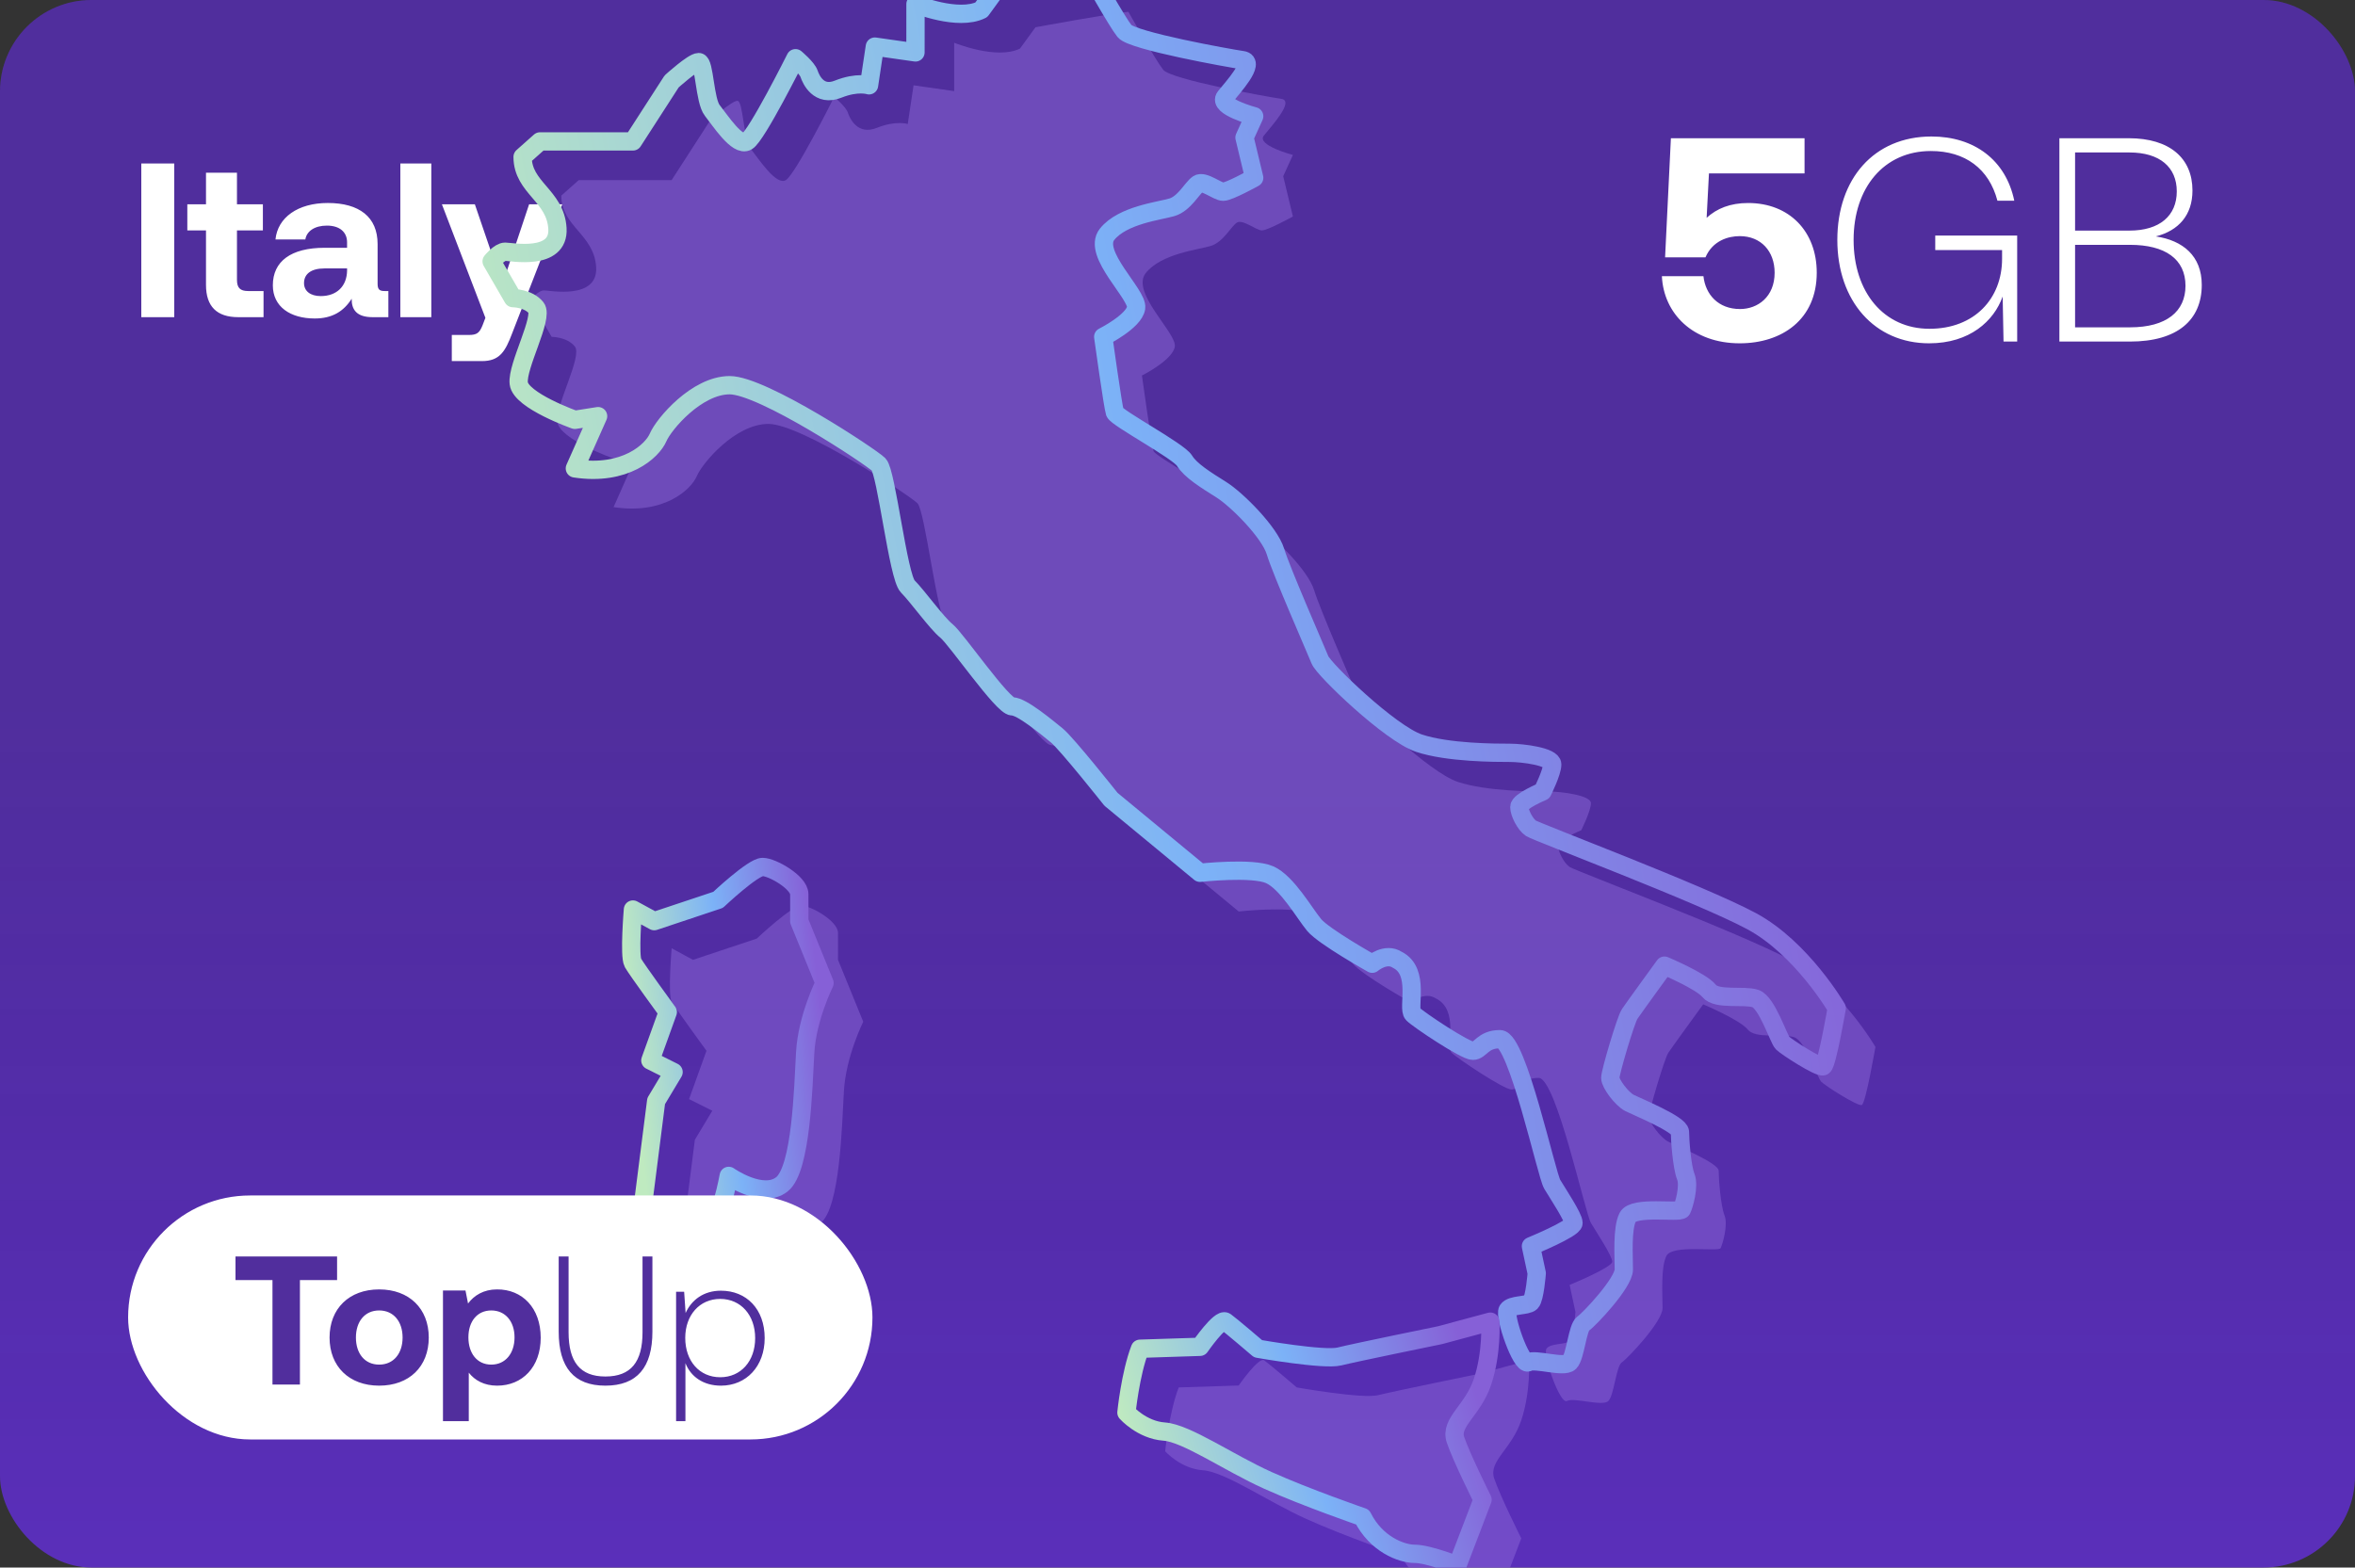 <?xml version="1.0" encoding="UTF-8"?> <svg xmlns="http://www.w3.org/2000/svg" width="386" height="257" fill="none"><rect width="100%" height="100%" fill="#333333" stroke="none"/><g clip-path="url(#a)"><rect width="386" height="257" fill="#5A2FBA" rx="15"></rect><rect width="386" height="257" fill="url(#b)" fill-opacity=".2" rx="15"></rect><path fill="#fff" d="M23.16 52V26.8h5.4V52h-5.4Zm10.604-5.292V37.78h-3.06v-4.284h3.06v-5.184h5.076v5.184h4.248v4.284H38.84v8.1c0 1.296.504 1.836 1.836 1.836h2.52V52h-4.14c-3.528 0-5.292-1.764-5.292-5.292Zm29.316 1.008h.576V52h-2.592c-2.628 0-3.456-1.26-3.42-3.024-1.296 2.052-3.168 3.24-6.048 3.24-3.996 0-6.876-1.908-6.876-5.436 0-3.924 2.952-6.156 8.496-6.156h3.672v-.9c0-1.656-1.188-2.736-3.312-2.736-1.98 0-3.312.9-3.528 2.268h-4.896c.36-3.6 3.672-5.976 8.568-5.976 5.184 0 8.172 2.304 8.172 6.732v6.552c0 .972.396 1.152 1.188 1.152Zm-6.192-3.348v-.36H53.18c-2.124 0-3.348.864-3.348 2.412 0 1.296 1.044 2.124 2.736 2.124 2.664 0 4.284-1.656 4.32-4.176ZM65.62 52V26.8h5.075V52H65.62Zm13.94.108-7.127-18.612h5.4l4.5 13.176 4.392-13.176h5.436l-8.208 21.132c-1.152 3.06-2.088 4.572-4.968 4.572h-4.932v-4.284h2.808c1.296 0 1.728-.324 2.232-1.584l.468-1.224ZM286.538 33.284c6.715 0 11.239 4.62 11.239 11.43 0 7.667-5.714 11.572-12.62 11.572-7.715 0-12.477-4.906-12.763-11.001h6.81c.334 3 2.429 5.381 6.001 5.381 2.905 0 5.667-2 5.667-5.953 0-3.524-2.238-6-5.715-6-1.857 0-4.429.714-5.619 3.476h-6.62l.952-19.526h21.907v5.763h-15.668l-.381 7.286c1.667-1.524 3.858-2.428 6.81-2.428ZM316.2 56.286c-8.905 0-15.049-6.906-15.049-16.954 0-10.001 6.001-16.954 15.43-16.954 7.001 0 12.192 3.857 13.573 10.525h-2.762c-1.381-5.239-5.286-8.144-10.906-8.144-7.715 0-12.668 6.048-12.668 14.573 0 8.572 4.953 14.573 12.43 14.573 7.381 0 11.906-4.953 11.906-11.478V41H317.2v-2.382h13.43V56h-2.238l-.143-7.382c-1.429 4-5.381 7.668-12.049 7.668ZM337.548 56V22.663h11.382c6.715 0 10.429 3.287 10.429 8.573 0 4.048-2.286 6.572-6 7.524 4.429.667 7.524 3.191 7.524 7.953 0 5.763-4 9.287-11.763 9.287h-11.572Zm11.477-31.003h-8.906v12.81h8.906c4.953 0 7.763-2.428 7.763-6.428 0-3.953-2.762-6.382-7.763-6.382Zm.095 15.144h-9.001v13.525h9.001c6.001 0 9.096-2.619 9.096-6.81 0-4.381-3.333-6.715-9.096-6.715Z"></path><g clip-path="url(#c)"><path fill="#8C68D9" fill-opacity=".5" d="M184.951 1.93s4.441 7.931 5.71 9.517c1.268 1.586 17.129 4.441 19.35 4.758 2.22.318-1.586 4.442-2.855 6.028-1.269 1.586 4.758 3.172 4.758 3.172l-1.586 3.49 1.586 6.6s-4.124 2.281-5.075 2.281c-.952 0-3.172-1.903-4.124-1.269-.952.635-2.221 3.207-4.283 3.823-2.061.615-8.089 1.253-10.626 4.425-2.538 3.172 5.075 9.834 4.758 12.054-.317 2.22-5.393 4.759-5.393 4.759s1.586 11.42 1.904 12.37c.317.953 10.468 6.345 11.419 7.931.952 1.586 3.49 3.172 6.027 4.759 2.538 1.586 7.931 6.978 8.883 10.15.951 3.173 6.661 16.179 7.296 17.765.634 1.586 11.505 12.054 16.222 13.64 4.717 1.586 12.644 1.586 14.865 1.586 2.22 0 6.979.635 6.979 1.903 0 1.269-1.587 4.441-1.587 4.441s-3.806 1.587-3.806 2.538c0 .952.952 2.855 1.903 3.49.952.634 27.915 10.785 36.163 15.226 8.248 4.441 13.957 14.275 13.957 14.275s-1.586 9.199-2.22 9.516c-.634.317-6.027-3.172-6.662-3.806-.634-.635-2.537-6.662-4.441-7.296-1.903-.635-6.344.317-7.613-1.269-1.269-1.586-7.296-4.124-7.296-4.124s-5.075 6.979-5.71 7.93c-.634.952-3.172 9.517-3.172 10.469 0 .951 1.903 3.489 3.172 4.123 1.269.635 8.248 3.49 8.248 4.759 0 1.269.317 5.71.952 7.296.634 1.586-.318 4.758-.635 5.392-.317.635-7.93-.634-8.882 1.269s-.634 6.345-.634 8.565c0 2.221-5.71 8.248-6.662 8.882-.952.635-1.269 5.393-2.22 6.344-.952.952-5.644-.634-6.786 0-1.142.635-4-7.613-3.365-8.564.634-.952 3.172-.635 3.806-1.269.635-.635.952-4.759.952-4.759l-.952-4.441s6.979-2.855 6.979-3.806c0-.952-2.538-4.758-3.489-6.345-.952-1.586-5.71-23.791-8.565-23.791-2.855 0-3.172 1.904-4.441 1.904-1.269 0-8.882-5.076-9.834-6.028-.952-.951 1.269-6.978-2.538-8.882-1.903-1.269-4.124.635-4.124.635s-7.93-4.441-9.516-6.345c-1.586-1.903-4.441-6.978-7.296-8.247-2.855-1.269-11.42-.317-11.42-.317l-14.592-12.055s-7.296-9.199-8.882-10.468c-1.586-1.269-5.71-4.758-7.296-4.758-1.586 0-9.199-11.103-10.785-12.372-1.586-1.268-4.759-5.709-6.345-7.296-1.586-1.586-3.489-18.715-4.758-19.984-1.269-1.27-19.033-13.006-24.426-13.006-5.392 0-10.785 6.344-11.737 8.565-.951 2.22-5.392 6.344-13.64 5.075l3.807-8.565-3.807.6s-8.882-3.137-9.2-5.992c-.316-2.855 4.125-10.786 2.856-12.372-1.27-1.586-3.807-1.586-3.807-1.586l-3.49-6.027s1.27-1.586 2.221-1.586c.952 0 8.882 1.586 8.565-3.807-.317-5.392-5.71-6.661-5.71-11.737l2.855-2.538h15.227l6.344-9.833s3.489-3.172 4.441-3.172.952 6.344 2.22 7.93c1.269 1.586 4.124 6.027 5.71 5.076 1.586-.952 7.931-13.64 7.931-13.64s1.903 1.585 2.22 2.537c.317.952 1.586 3.807 4.759 2.538 3.172-1.27 5.075-.635 5.075-.635l.952-6.344 6.661.952v-7.93s6.979 2.854 10.786.95l2.537-3.489s12.055-2.22 15.227-2.537Z"></path><path fill="#8C68D9" fill-opacity=".5" d="m242.367 225.251 8.247-2.22s.318 5.075-1.269 9.834c-1.586 4.758-5.392 6.661-4.441 9.516.952 2.855 4.441 9.834 4.441 9.834L245.222 263s-4.759-1.903-6.979-1.903c-2.221 0-6.344-1.586-8.565-6.027 0 0-9.199-3.172-15.544-6.027-6.344-2.855-13.323-7.737-16.971-7.991-3.648-.254-6.185-3.112-6.185-3.112s.634-6.344 2.22-10.468l9.834-.317s3.289-4.759 4.181-4.124c.891.634 5.335 4.441 5.335 4.441s10.786 1.903 13.323 1.269c2.538-.635 16.496-3.49 16.496-3.49ZM110.087 155.463l3.49 1.903 10.468-3.489s5.71-5.393 7.296-5.393c1.586 0 5.995 2.538 6.011 4.441.016 1.904 0 4.441 0 4.441l4.14 10.151s-2.855 5.71-3.173 11.42c-.317 5.71-.634 19.033-3.806 21.571-3.172 2.538-8.724-1.374-8.724-1.374s-1.427 8.036-3.33 8.353c-1.904.317-6.979-3.172-8.882-3.172h-1.904l2.221-17.447 2.855-4.759-3.807-1.903 2.855-7.93s-5.075-6.947-5.71-8.074c-.634-1.126 0-8.739 0-8.739Z"></path><path stroke="url(#d)" stroke-linecap="round" stroke-linejoin="round" stroke-width="3" d="M178.606-4.414s4.441 7.93 5.71 9.516c1.269 1.587 17.13 4.441 19.35 4.759 2.221.317-1.586 4.44-2.855 6.027-1.269 1.586 4.758 3.172 4.758 3.172l-1.586 3.49 1.586 6.6s-4.123 2.282-5.075 2.282-3.172-1.904-4.124-1.27c-.952.635-2.22 3.208-4.282 3.823-2.062.615-8.089 1.253-10.627 4.425-2.538 3.172 5.075 9.834 4.758 12.055-.317 2.22-5.392 4.758-5.392 4.758s1.586 11.42 1.903 12.371c.317.952 10.468 6.345 11.42 7.93.951 1.587 3.489 3.173 6.027 4.759 2.537 1.586 7.93 6.979 8.882 10.15.951 3.173 6.661 16.179 7.296 17.765.634 1.586 11.505 12.054 16.222 13.64 4.717 1.586 12.645 1.586 14.865 1.586 2.221 0 6.979.635 6.979 1.904s-1.586 4.441-1.586 4.441-3.807 1.586-3.807 2.537c0 .952.952 2.855 1.903 3.49.952.634 27.916 10.785 36.163 15.226 8.248 4.441 13.958 14.275 13.958 14.275s-1.586 9.199-2.221 9.517c-.634.317-6.027-3.173-6.661-3.807-.635-.634-2.538-6.662-4.441-7.296-1.904-.634-6.345.317-7.614-1.269-1.268-1.586-7.296-4.124-7.296-4.124s-5.075 6.979-5.709 7.931c-.635.951-3.173 9.516-3.173 10.468 0 .951 1.904 3.489 3.173 4.124 1.268.634 8.247 3.489 8.247 4.758 0 1.269.317 5.71.952 7.296.634 1.586-.317 4.758-.635 5.393-.317.634-7.93-.635-8.882 1.268-.951 1.904-.634 6.345-.634 8.565 0 2.221-5.71 8.248-6.662 8.882-.951.635-1.269 5.393-2.22 6.345-.952.951-5.643-.635-6.785 0-1.142.634-4.001-7.613-3.366-8.565.634-.952 3.172-.635 3.806-1.269.635-.634.952-4.758.952-4.758l-.952-4.441s6.979-2.855 6.979-3.807-2.537-4.758-3.489-6.344c-.952-1.586-5.71-23.791-8.565-23.791-2.855 0-3.172 1.903-4.441 1.903-1.269 0-8.882-5.076-9.834-6.027-.951-.952 1.269-6.979-2.538-8.882-1.903-1.269-4.123.634-4.123.634s-7.931-4.441-9.517-6.344c-1.586-1.904-4.441-6.979-7.296-8.248-2.855-1.269-11.42-.317-11.42-.317l-14.592-12.054s-7.296-9.2-8.882-10.469c-1.586-1.268-5.71-4.758-7.296-4.758-1.586 0-9.199-11.102-10.785-12.371-1.586-1.269-4.758-5.71-6.344-7.296-1.586-1.586-3.49-18.716-4.759-19.985-1.269-1.269-19.033-13.006-24.425-13.006-5.393 0-10.786 6.345-11.737 8.565-.952 2.22-5.393 6.344-13.64 5.075l3.806-8.564-3.807.6s-8.882-3.138-9.199-5.993c-.317-2.855 4.124-10.785 2.855-12.371-1.269-1.587-3.807-1.587-3.807-1.587l-3.49-6.027s1.27-1.586 2.222-1.586c.951 0 8.882 1.586 8.564-3.806-.317-5.393-5.71-6.662-5.71-11.737l2.855-2.538h15.227l6.344-9.834s3.49-3.172 4.441-3.172c.952 0 .952 6.344 2.221 7.93 1.269 1.586 4.123 6.027 5.71 5.076 1.586-.952 7.93-13.64 7.93-13.64s1.903 1.586 2.221 2.537c.317.952 1.586 3.807 4.758 2.538 3.172-1.269 5.075-.634 5.075-.634l.952-6.345 6.661.952V.662s6.979 2.854 10.786.951l2.538-3.49s12.054-2.22 15.226-2.537Z"></path><path stroke="url(#e)" stroke-linecap="round" stroke-linejoin="round" stroke-width="3" d="m236.022 218.907 8.248-2.221s.317 5.076-1.269 9.834c-1.586 4.758-5.392 6.661-4.441 9.516.952 2.855 4.441 9.834 4.441 9.834l-4.124 10.786s-4.758-1.904-6.978-1.904c-2.221 0-6.345-1.586-8.565-6.027 0 0-9.2-3.172-15.544-6.027-6.344-2.855-13.323-7.737-16.971-7.991-3.648-.254-6.186-3.112-6.186-3.112s.635-6.344 2.221-10.468l9.834-.317s3.289-4.758 4.18-4.124c.892.635 5.336 4.441 5.336 4.441s10.785 1.904 13.323 1.269c2.538-.634 16.495-3.489 16.495-3.489Z"></path><path stroke="url(#f)" stroke-linecap="round" stroke-linejoin="round" stroke-width="3" d="m103.743 149.119 3.489 1.904 10.468-3.49s5.71-5.392 7.296-5.392c1.587 0 5.996 2.537 6.012 4.441.016 1.903 0 4.441 0 4.441l4.139 10.151s-2.855 5.71-3.172 11.419c-.317 5.71-.634 19.033-3.806 21.571-3.173 2.538-8.724-1.373-8.724-1.373s-1.427 8.035-3.331 8.352c-1.903.317-6.978-3.172-8.882-3.172h-1.903l2.221-17.447 2.854-4.758-3.806-1.904 2.855-7.93s-5.076-6.947-5.71-8.073c-.635-1.126 0-8.74 0-8.74Z"></path></g><rect width="122" height="40" x="21" y="196" fill="#fff" rx="20"></rect><path fill="#512E9D" d="M38.6 209.87V206h16.65v3.87h-6.09V227h-4.5v-17.13H38.6Zm23.547 17.31c-4.92 0-8.13-3.15-8.13-7.89s3.21-7.89 8.13-7.89c4.92 0 8.13 3.15 8.13 7.89 0 4.77-3.21 7.89-8.13 7.89Zm0-3.45c2.37 0 3.84-1.83 3.84-4.44 0-2.61-1.47-4.44-3.84-4.44s-3.81 1.83-3.81 4.44c0 2.61 1.44 4.44 3.81 4.44Zm19.308-12.33c4.17-.03 7.17 3.06 7.17 7.92 0 4.8-3 7.86-7.14 7.86-2.13 0-3.66-.87-4.65-2.13V233h-4.23v-21.42h3.69l.42 2.13c.99-1.32 2.55-2.31 4.74-2.31Zm-.93 12.33c2.31 0 3.81-1.83 3.81-4.47 0-2.61-1.5-4.41-3.81-4.41s-3.75 1.8-3.75 4.41c0 2.64 1.44 4.47 3.75 4.47Zm11.049-5.4V206h1.62v12.42c0 4.83 1.86 7.26 6.03 7.26 4.23 0 6.09-2.43 6.09-7.26V206h1.62v12.33c0 5.85-2.52 8.85-7.71 8.85-5.16 0-7.65-3-7.65-8.85Zm26.592-6.72c4.17 0 7.17 3 7.17 7.77 0 4.62-3 7.8-7.17 7.8-2.88 0-4.95-1.47-5.82-3.69V233h-1.53v-21.21h1.32l.24 3.48c.96-2.13 2.94-3.66 5.79-3.66Zm-.12 14.19c3.39 0 5.73-2.64 5.73-6.42 0-3.75-2.34-6.42-5.73-6.42-3.39 0-5.73 2.67-5.73 6.39 0 3.81 2.34 6.45 5.73 6.45Z"></path></g><defs><linearGradient id="b" x1="166.617" x2="166.617" y1="256.195" y2="115.394" gradientUnits="userSpaceOnUse"><stop stop-opacity="0"></stop><stop offset="1" stop-color="#2A2A2A"></stop></linearGradient><linearGradient id="d" x1="301.277" x2="88.489" y1="109.623" y2="150.044" gradientUnits="userSpaceOnUse"><stop stop-color="#8660D7"></stop><stop offset=".5" stop-color="#7CB2F7"></stop><stop offset="1" stop-color="#BFEAC0"></stop></linearGradient><linearGradient id="e" x1="244.357" x2="189.409" y1="236.642" y2="252.737" gradientUnits="userSpaceOnUse"><stop stop-color="#8660D7"></stop><stop offset=".5" stop-color="#7CB2F7"></stop><stop offset="1" stop-color="#BFEAC0"></stop></linearGradient><linearGradient id="f" x1="135.18" x2="103.842" y1="171.652" y2="174.958" gradientUnits="userSpaceOnUse"><stop stop-color="#8660D7"></stop><stop offset=".5" stop-color="#7CB2F7"></stop><stop offset="1" stop-color="#BFEAC0"></stop></linearGradient><clipPath id="a"><rect width="386" height="257" fill="#fff" rx="15"></rect></clipPath><clipPath id="c"><path fill="#fff" d="M79-6h228.396v269H79z"></path></clipPath></defs></svg> 